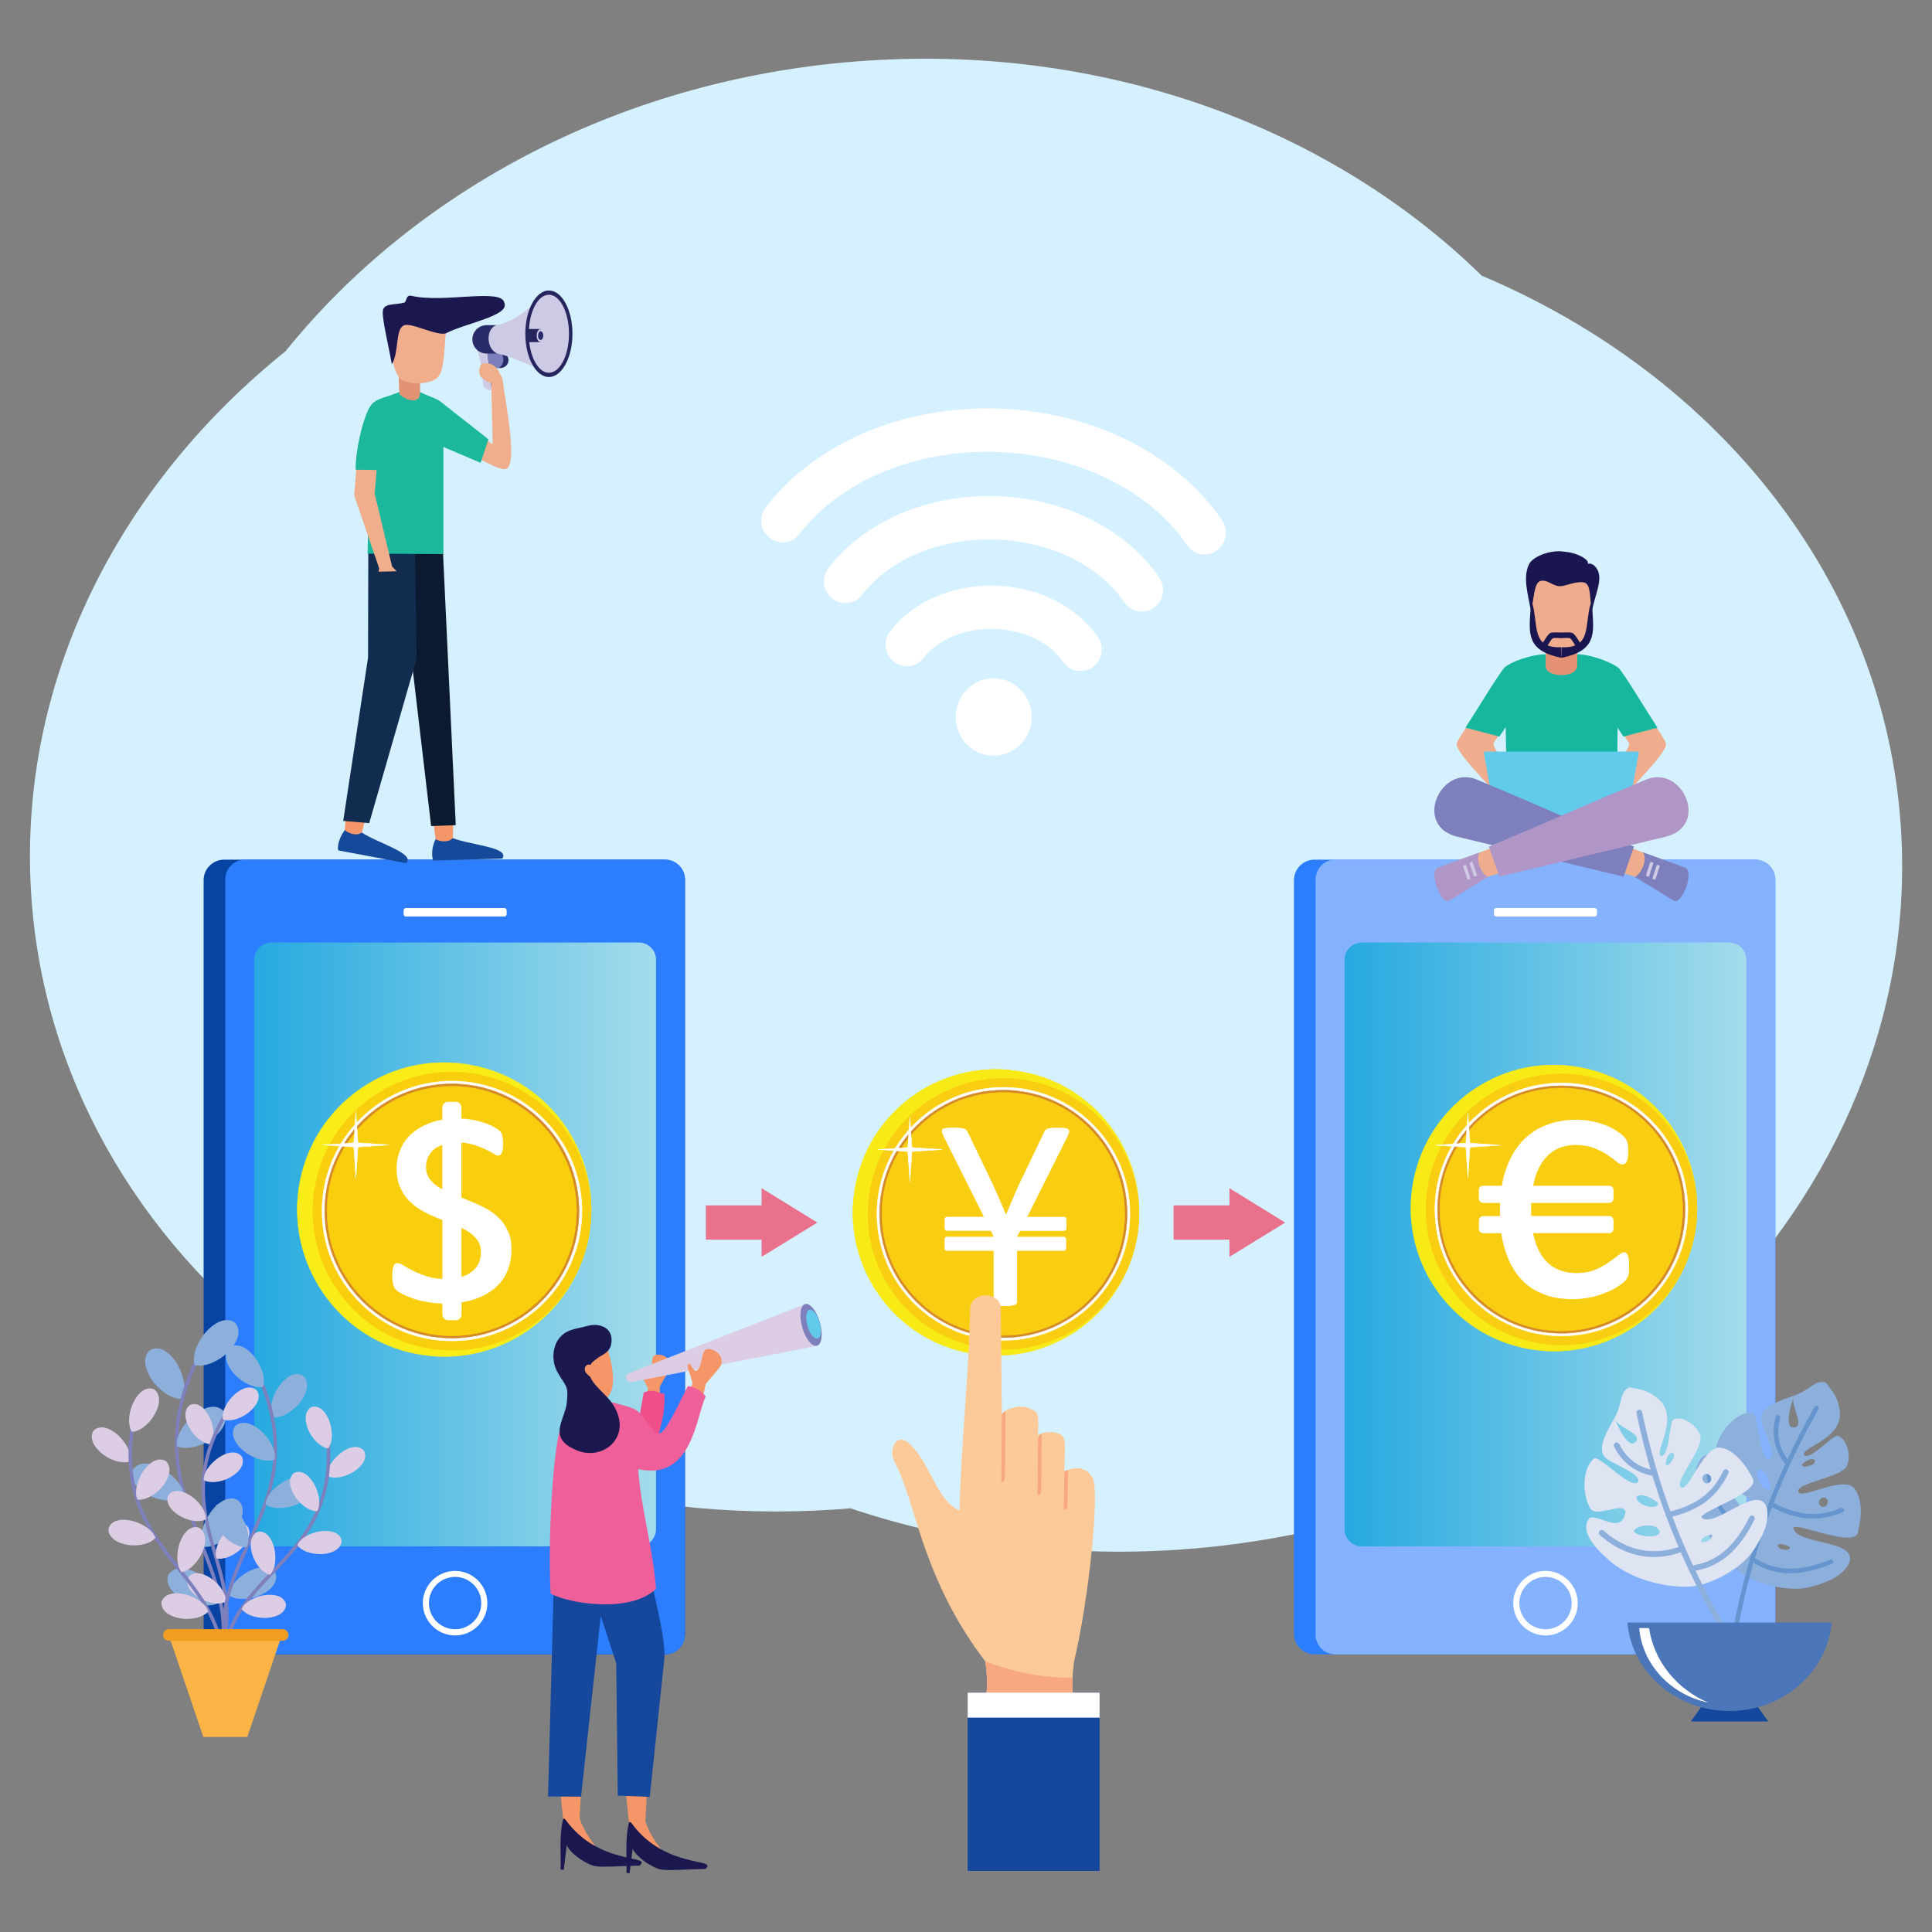 <svg xmlns="http://www.w3.org/2000/svg" viewBox="0 0 2000 2000" enable-background="new 0 0 2000 2000" id="currency-exchange-service">
    <rect x="0" y="0" width="2000" height="2000" fill="#808080" stroke="none"/>
    <path fill="#d5f0ff" d="M897.5 62.8c251.7-16.7 482.1 71.6 636.4 222.6 245 103.5 418.7 317.4 434.1 574.6 22.8 382.2-312.5 715.5-749 744.3-119.7 7.9-234.5-7.9-338.6-42.9-5.5.5-11.1.9-16.7 1.3C427.2 1591.5 55 1305.1 32.1 922.9c-13-218.3 90.8-420.6 263.5-559.3C431 195.5 647.6 79.3 897.5 62.8z"></path>
    <path fill="#0643a3" fill-rule="evenodd" d="M232.1 889.9h455.7c11.8 0 21.3 9.5 21.3 21.3v780.1c0 11.8-9.5 21.3-21.3 21.3H232.1c-11.7 0-21.3-9.5-21.3-21.3V911.2c-.1-11.7 9.5-21.3 21.3-21.3z" clip-rule="evenodd"></path>
    <path fill="#2c7efe" fill-rule="evenodd" d="M253.6 889.9h435.1c11.2 0 20.4 9.1 20.4 20.3v782.1c0 11.2-9.1 20.3-20.4 20.3H253.6c-11.2 0-20.4-9.1-20.4-20.3V910.2c0-11.2 9.2-20.3 20.4-20.3z" clip-rule="evenodd"></path>
    <linearGradient id="a" x1="263.18" x2="679.118" y1="1288.259" y2="1288.259" gradientUnits="userSpaceOnUse">
        <stop offset="0" stop-color="#26a9e0"></stop>
        <stop offset="1" stop-color="#a4dceb"></stop>
    </linearGradient>
    <path fill="url(#a)" fill-rule="evenodd" d="M281 975.7h380.3c9.8 0 17.8 8 17.8 17.8V1583c0 9.8-8 17.8-17.8 17.8H281c-9.8 0-17.8-8-17.8-17.8V993.5c0-9.8 8-17.8 17.8-17.8z" clip-rule="evenodd"></path>
    <path fill="#fff" fill-rule="evenodd" d="M420.2 940h101.9c1.3 0 2.4 1.1 2.4 2.4v4c0 1.3-1.1 2.4-2.4 2.4H420.2c-1.3 0-2.4-1.1-2.4-2.4v-4c0-1.4 1.1-2.4 2.4-2.4zM471.1 1693c18.4 0 33.4-15 33.4-33.4s-15-33.4-33.4-33.4-33.4 15-33.4 33.4 15 33.4 33.4 33.4z" clip-rule="evenodd"></path>
    <path fill="#2c7efe" fill-rule="evenodd" d="M471.1 1686.6c14.9 0 27.1-12.1 27.1-27.1 0-14.9-12.2-27.1-27.1-27.1-14.9 0-27.1 12.2-27.1 27.1.1 15 12.2 27.1 27.1 27.1zM1360.8 889.9h455.7c11.7 0 21.3 9.5 21.3 21.3v780.1c0 11.8-9.6 21.3-21.3 21.3h-455.7c-11.7 0-21.3-9.5-21.3-21.3V911.2c0-11.7 9.6-21.3 21.3-21.3z" clip-rule="evenodd"></path>
    <path fill="#84b2fe" fill-rule="evenodd" d="M1382.3 889.9h435.1c11.2 0 20.4 9.1 20.4 20.3v782.1c0 11.2-9.1 20.3-20.4 20.3h-435.1c-11.2 0-20.4-9.1-20.4-20.3V910.2c.1-11.2 9.2-20.3 20.4-20.3z" clip-rule="evenodd"></path>
    <linearGradient id="b" x1="1391.92" x2="1807.857" y1="1288.259" y2="1288.259" gradientUnits="userSpaceOnUse">
        <stop offset="0" stop-color="#26a9e0"></stop>
        <stop offset="1" stop-color="#a4dceb"></stop>
    </linearGradient>
    <path fill="url(#b)" fill-rule="evenodd" d="M1409.7 975.7H1790c9.8 0 17.8 8 17.8 17.8V1583c0 9.8-8 17.8-17.8 17.8h-380.3c-9.8 0-17.8-8-17.8-17.8V993.5c0-9.8 8-17.8 17.8-17.8z" clip-rule="evenodd"></path>
    <path fill="#fff" fill-rule="evenodd" d="M1548.9 940h101.9c1.3 0 2.4 1.1 2.4 2.4v4c0 1.3-1.1 2.4-2.4 2.4h-101.9c-1.4 0-2.4-1.1-2.4-2.4v-4c0-1.4 1.1-2.4 2.4-2.4zM1599.9 1693c18.4 0 33.4-15 33.4-33.4s-15-33.4-33.4-33.4-33.4 15-33.4 33.4 15 33.4 33.4 33.4z" clip-rule="evenodd"></path>
    <path fill="#84b2fe" fill-rule="evenodd" d="M1599.9 1686.6c14.9 0 27.1-12.1 27.1-27.1 0-14.9-12.2-27.1-27.1-27.1-14.9 0-27.1 12.2-27.1 27.1 0 15 12.2 27.1 27.1 27.1z" clip-rule="evenodd"></path>
    <path fill="#ea718b" d="M730.7 1283.3h57.7v17.8l57.7-35.5-57.7-35.6v17.8h-57.7v35.5zM1214.9 1283.3h57.8v17.8l57.7-35.5-57.7-35.6v17.8h-57.8v35.5zm0-17.7"></path>
    <path fill="#fff" d="M1247.1 574c-7 0-13.9-3.4-18.2-9.7-38.9-57.2-114.8-94.1-198.2-96.5-83.4-2.4-161.2 30.1-203.1 85-7.5 9.8-21.3 11.6-31 3.9-9.6-7.6-11.4-21.7-3.9-31.5 24.6-32.2 59.5-58.7 100.9-76.6 42.1-18.2 89.9-27.1 138.3-25.7 48.4 1.4 95.6 12.9 136.6 33.5 40.4 20.3 73.8 48.7 96.6 82.3 6.9 10.2 4.4 24.2-5.6 31.3-3.7 2.7-8.1 4-12.4 4z"></path>
    <path fill="#fff" d="M1182.1 633.1c-7 0-13.9-3.4-18.2-9.7-26.1-38.4-77.4-63.3-134-64.9-56.6-1.6-109.2 20.3-137.4 57.2-7.5 9.8-21.3 11.6-31 3.9-9.6-7.6-11.3-21.7-3.9-31.5 18-23.5 43.4-42.8 73.5-55.9 30.4-13.2 65-19.6 99.9-18.6 34.9 1 69 9.4 98.7 24.3 29.4 14.8 53.8 35.5 70.4 60 6.9 10.2 4.4 24.2-5.6 31.2-3.7 2.7-8 4-12.4 4z"></path>
    <path fill="#fff" fill-rule="evenodd" d="M1029.7 702.2c-21.7-.6-39.8 16.7-40.4 39-.6 22.1 16.4 40.5 38.3 41.1 21.7.6 39.8-16.9 40.4-39 .6-22.1-16.7-40.5-38.3-41.1z" clip-rule="evenodd"></path>
    <path fill="#fff" d="M1118.4 694.6c-7 0-13.9-3.4-18.1-9.6-13.7-20.1-41-33.1-71.1-33.9h-.1c-30.2-.9-58.1 10.6-72.8 29.9-7.5 9.8-21.3 11.6-31 4-9.6-7.6-11.4-21.7-3.9-31.5 11.5-15 27.6-27.3 46.7-35.6 19-8.2 40.5-12.2 62.2-11.6 21.8.6 43.1 5.8 61.6 15.1s34 22.5 44.6 38.1c7 10.2 4.5 24.2-5.5 31.3-3.8 2.5-8.2 3.8-12.6 3.8z"></path>
    <path fill="#8dafdc" fill-rule="evenodd" d="M1808.7 1632.5c-19.7-10.1-48.4-46.3-52.8-79.7-1.4-10.2-6.1-45.6 14.4-47.8 10.4 6.8 12.9 34.4 31.1 20.3 6.8-9.5-25-14.9-24.9-26.2 2.1-15.2 20.2-38.1 37.9-37 6.2 4.7 6.7 48.7 16.8 48.3 9.4-2.7-5.4-27.3-8.1-40.9-1.3-14 21-19.8 34.2-24.8-6.2 16.9-8 31.9-1.7 33 15.3.8-3.9-24.9 1.7-33 19.1-7.2 21.2-16.6 32.6-13.5 9 11.1 12.9 16.4 14.7 29.9 3.2 29.3-42.5 37.5-36.7 45.6 7.9 4.3 29.7-22.4 34.7-20.1 11 3 14.7 26.3 7.5 33.4-10.7 10.4-49.8 15.6-48.6 23.7 1.4 10.1 43.8-15.6 57.1-4 10.1 10.5 8.4 31.5 4.9 45.3-1 19.5-64-9.9-67-3.4 2.4 18.3 70.1 11.6 57.1 37.9-8.2 13.5-23.2 18.7-38.1 23-22.9 6.2-52.9-2.5-66.8-10zm81.3-81.7c-2.1-1.2-5-.3-6.3 2.1-1.4 2.3-.7 5.3 1.4 6.5 2.1 1.2 5 .3 6.3-2.1 1.4-2.4.7-5.3-1.4-6.5zm-57.2-12.4c1.6 7.3-8 2-9.6-1.8-3-4.2-6.2-10.9-2.9-15.6 6.4-.1 10.2 8.3 12.5 17.4zm-18.2 25.7c5.4-9.6-13.8-21.4-19.1-18.6-4 3.9 13.5 24.2 19.1 18.6zm37.2 36.8c3.6 1.9-2 4-4.2 3.4-2.8-.3-6.8-1.3-7.6-4.4 2.2-2.7 7.1-1.3 11.8 1zm26.1-90.2c-4.4-1.2-9.7 2.3-12.7 5.5.9 3.4 5.7 1.6 8.8.9 3.6-.8 6.6-4.5 3.9-6.4z" clip-rule="evenodd"></path>
    <path fill="#6495ce" d="M1793.4 1703.2c-1.1-.3-1.8-1.5-1.6-2.6 6.8-41.1 17-81.2 30-119.3 14.8-43 33.9-85.1 56.7-125 .6-1.1 2.1-1.5 3.2-.9s1.5 2.1.9 3.2c-43.4 75.7-71.6 155.1-86.2 242.8-.2 1.3-1.4 2.1-2.7 1.9-.1 0-.2 0-.3-.1z"></path>
    <path fill="#6495ce" d="M1850.1 1517.3c-.4-.1-.8-.4-1.1-.7-6.2-7.5-10.2-15.7-11.9-24.4-1.6-8.1-1.2-16.6 1.1-25.5.3-1.3 1.6-2 2.9-1.7 1.3.3 2 1.6 1.7 2.9-4.5 17-1.2 32.3 9.8 45.7.8 1 .7 2.5-.3 3.3-.6.5-1.5.6-2.2.4zM1819.8 1594.8h-.1c-30.4-11.5-48.8-35.5-53.2-69.4-.2-1.3.7-2.5 2-2.6 1.3-.2 2.5.7 2.6 2 4.2 32.1 21.5 54.8 50.2 65.6 1.2.5 1.8 1.8 1.4 3-.5 1.2-1.7 1.8-2.9 1.4zM1853.7 1568.4c-6.8-2.1-13.9-5.2-21.6-9.3-1.1-.6-1.6-2-1-3.2s2-1.6 3.2-1c27 14.3 47.7 16.1 71.6 6.1 1.2-.5 2.6.1 3.1 1.3s-.1 2.6-1.3 3.1c-13.5 5.7-26.3 7.7-39.1 6.2-4.9-.6-9.8-1.6-14.9-3.2zM1832.2 1625.5c-7.7-2.4-14.1-5.9-19.6-9.5-1.1-.7-1.4-2.2-.7-3.3s2.2-1.4 3.3-.7c15.3 10.1 38.2 19.4 79.3 2.6 1.2-.5 2.6.1 3.1 1.3s-.1 2.6-1.3 3.1c-28.7 11.7-49 11.3-64.1 6.5z"></path>
    <path fill="#dfe4f3" fill-rule="evenodd" d="M1759.2 1640.9c-21.4 5.6-66.9-2.6-92.3-24.7-7.9-6.7-34.9-30-20.9-45.3 12.3-1.8 32.4 17.2 36.8-5.5-1.2-11.6-28.6 5.5-36-3.1-8.5-12.9-10.2-41.9 3.8-52.8 7.8-.6 37.3 32 44.7 25 5.3-8.3-22.1-16.8-33.2-25.3-10.2-9.6 2.5-28.8 9.2-41.2 6.6 16.8 15.1 29.2 20.6 25.8 12-9.5-19.4-16-20.6-25.8 9.5-18.1 4.8-26.5 15.4-31.8 14.1 2.3 20.5 3.8 30.8 12.7 21.8 19.8-7 56.3 2.7 58.5 8.8-2 7.4-36.5 12.6-38 10.2-5.1 28.5 10 27.7 20-1.1 14.8-26.8 44.7-20.6 50 7.8 6.6 22.5-40.7 40.1-40.9 14.5 1.2 27.2 18 33.7 30.6 12.2 15.3-54.4 35.1-52.4 41.9 13.9 12.1 60.1-37.8 67.8-9.5 2.8 15.6-4.9 29.4-13.3 42.5-13 20-41.2 33.4-56.6 36.9zm6.6-115c-2.4.5-3.9 3.1-3.3 5.7.5 2.7 3 4.4 5.4 3.9 2.4-.5 3.9-3.1 3.4-5.7-.7-2.7-3.1-4.4-5.5-3.9zm-51 28.6c6 4.4-4.7 6.7-8.4 5-5-1.1-11.8-4.1-12.5-9.8 4.7-4.3 13.1-.5 20.9 4.8zm3.4 31.4c-2.3-10.7-24.5-6.9-26.7-1.3-.3 5.6 26.2 9.1 26.7 1.3zm52.3 2.9c4-1 1.1 4.4-.9 5.3-2.3 1.7-6 3.5-8.6 1.7-.1-3.5 4.5-5.7 9.5-7zm-40.3-85c-4.2 2-5.7 8.1-5.9 12.5 2.9 1.9 5.4-2.6 7.2-5.3 2.2-2.7 1.9-7.5-1.3-7.2z" clip-rule="evenodd"></path>
    <path fill="#8dafdc" d="M1792.8 1704.7c-.6-.2-1.2-.6-1.6-1.2-22.1-35.3-41.2-72-56.7-109.3-17.5-42-31.1-86.2-40.4-131.3-.3-1.6.7-3.1 2.3-3.5 1.6-.3 3.1.7 3.5 2.3 17.7 85.4 49.2 163.5 96.4 238.7.9 1.4.4 3.2-.9 4.1-1 .4-1.9.4-2.6.2z"></path>
    <path fill="#8dafdc" d="M1703.6 1526c-6.1-1.9-11.6-4.7-16.5-8.5-6.6-5.1-12.1-11.8-16.2-20-.7-1.5-.1-3.2 1.3-4 1.5-.7 3.2-.1 4 1.3 7.8 15.5 20.3 24.7 37.2 27.4 1.6.3 2.7 1.8 2.4 3.4-.3 1.6-1.8 2.7-3.4 2.4-3.1-.5-6-1.2-8.8-2zM1689.3 1608.3c-11.6-3.6-22.7-10-33.2-19.2-1.2-1.1-1.4-2.9-.3-4.2 1.1-1.2 2.9-1.4 4.2-.3 24.3 21.1 52.1 26.6 80.5 15.8 1.5-.6 3.2.2 3.8 1.7.6 1.5-.2 3.2-1.7 3.8-18.2 7-36.2 7.8-53.3 2.4zM1726.5 1571c-1-.3-1.7-1.1-2-2.1-.4-1.6.6-3.2 2.2-3.6 29.5-7.2 46.1-19.5 57.2-42.6.7-1.5 2.5-2.1 3.9-1.4 1.5.7 2.1 2.5 1.4 3.9-6.4 13.3-14.7 23.4-25.4 30.8-9.3 6.5-20.7 11.2-35.8 14.9-.4.3-1 .3-1.5.1zM1749.9 1626.5c-1-.3-1.9-1.2-2-2.4-.2-1.6.9-3.1 2.5-3.3 18-2.6 41.1-10.7 60.6-50.3.7-1.5 2.5-2.1 3.9-1.3 1.5.7 2.1 2.5 1.3 3.9-9.4 19.1-20.3 32.8-33.3 41.7-11.9 8.2-23.2 10.6-31.7 11.9-.5 0-.9-.1-1.3-.2z"></path>
    <path fill="#15489d" fill-rule="evenodd" d="m1790.4 1726.8 20.1 27.6 20 27.6h-80.2l20-27.6z" clip-rule="evenodd"></path>
    <path fill="#4b76ba" fill-rule="evenodd" d="M1896.1 1679.6c-4.4 51.3-50.1 91.6-105.7 91.6-55.7 0-101.3-40.3-105.7-91.6h211.4z" clip-rule="evenodd"></path>
    <path fill="#fff" fill-rule="evenodd" d="M1768.3 1762.5c-38.7-8.1-68.1-39.1-71.4-77.1h10.2c5.1 34.4 28.7 63.2 61.2 77.1z" clip-rule="evenodd"></path>
    <g>
        <path fill="#8dafdc" fill-rule="evenodd" d="M155.3 1397.6c12.5-6.6 24.6 7.1 29.9 17.6 5.2 10.6 8.1 23.6 3.5 32.9-10.3.6-21.6-7.4-28.8-16.1-7.3-8.8-15-25.2-4.6-34.4z" clip-rule="evenodd"></path>
        <path fill="#7d80bc" d="m223.6 1739.3-3.4-1.3c20.3-53.1 3.8-95.4-13.7-140.1-10.7-27.3-21.7-55.4-24.7-87.3-3.4-36 4.1-71.8 23.1-109.5l3.3 1.6c-41.7 82.7-19.6 139.2 1.7 193.8 17.7 45.5 34.5 88.4 13.7 142.8z"></path>
        <path fill="#8dafdc" fill-rule="evenodd" d="M231.8 1461.1c-9.4-10.5-25.6-1.8-34.1 6.4-8.5 8.1-15.7 19.3-14.6 29.6 9.5 4.1 22.8.5 32.6-5.2s22.6-18.6 16.1-30.8zM137.4 1521.7c7.8-11.8 25-5.5 34.7 1.2 9.7 6.8 18.4 16.8 18.8 27.2-8.8 5.5-22.4 3.8-33-.4-10.6-4.2-25.2-15-20.5-28zM247.1 1553.5c-11.9-7.6-25.1 5.1-31.2 15.2-6.1 10.1-10 22.9-6.2 32.5 10.3 1.4 22.1-5.6 30.1-13.7 8-8.2 16.9-24 7.3-34zM174.3 1630.1c7.8-11.8 25-5.5 34.7 1.3 9.7 6.7 18.4 16.8 18.8 27.1-8.8 5.5-22.4 3.9-33-.4-10.6-4.1-25.2-14.9-20.5-28zM243.8 1369.7c-11-8.8-25.5 2.3-32.7 11.7-7.1 9.3-12.4 21.6-9.6 31.6 10.1 2.6 22.6-3.2 31.4-10.4s19.3-21.9 10.9-32.9z" clip-rule="evenodd"></path>
        <g>
            <path fill="#dccde4" fill-rule="evenodd" d="M196.7 1454.4c10-4.2 18.3 7.2 21.5 15.6 3.2 8.4 4.5 18.5.4 25.2-7.9-.3-15.9-7.1-20.8-14.3-5-7.1-9.7-20.2-1.1-26.5z" clip-rule="evenodd"></path>
            <path fill="#7d80bc" d="m225.3 1719.6-3.3-1.6c19.1-38.9 9.5-72.1-.7-107.4-6.2-21.5-12.7-43.8-12.8-68.3-.1-27.8 8.2-54.6 25.3-82l3.1 1.9c-37.4 59.9-24.6 104.4-12.1 147.4 10.4 35.9 20.2 69.9.5 110z"></path>
            <path fill="#dccde4" fill-rule="evenodd" d="M250.5 1508.1c-6.5-8.7-19.4-3.1-26.4 2.5-7.1 5.6-13.4 13.6-13.2 21.6 7 3.8 17.3 1.9 25.2-1.7 7.9-3.7 18.6-12.6 14.4-22.4zM174.4 1547.6c6.7-8.4 19.4-2.5 26.3 3.3 6.9 5.8 12.8 14.1 12.4 22-7.1 3.5-17.4 1.4-25.1-2.6-7.8-3.8-18.1-13.1-13.6-22.7zM255.7 1579.5c-8.5-6.6-19.5 2.1-24.8 9.4-5.3 7.3-9.2 16.7-6.9 24.3 7.7 1.8 17.2-2.7 23.9-8.4 6.6-5.6 14.5-17 7.8-25.3zM195 1632.8c6.7-8.5 19.5-2.5 26.4 3.3 6.8 5.8 12.8 14.1 12.4 22-7 3.6-17.4 1.4-25.1-2.6-7.8-3.8-18.2-13.1-13.7-22.7zM266 1439.4c-7.7-7.5-19.6 0-25.7 6.6-6.1 6.6-11 15.6-9.5 23.4 7.5 2.7 17.4-.8 24.6-5.7 7.2-4.9 16.3-15.4 10.6-24.3z" clip-rule="evenodd"></path>
        </g>
        <g>
            <path fill="#8dafdc" fill-rule="evenodd" d="M285.3 1629c-6.3-10.8-21.8-6.2-30.7-.7-8.9 5.5-17.2 13.9-18 23.1 7.5 5.3 19.7 4.5 29.2 1.4 9.5-3.2 23-12 19.5-23.8zM314 1424.3c-10.7-6.5-22.1 5-27.3 14.1-5.2 9.1-8.4 20.4-4.8 28.9 9.1 1 19.5-5.4 26.4-12.8 6.8-7.4 14.4-21.5 5.7-30.2z" clip-rule="evenodd"></path>
            <path fill="#7d80bc" d="M236 1723.1c-15.7-49.3 1.4-86.4 19.4-125.7 21.7-47.2 44-96 11.4-171.1l3.3-1.5c14.9 34.3 19.8 66.4 14.9 98.1-4.3 28-15.5 52.4-26.3 76-17.7 38.7-34.5 75.2-19.3 123.1l-3.4 1.1z"></path>
            <path fill="#8dafdc" fill-rule="evenodd" d="M243.1 1476.6c8.9-8.8 22.7-.3 29.9 7.4 7.2 7.6 12.9 17.9 11.4 26.9-8.6 3.2-20.2-.7-28.6-6.3-8.4-5.5-19.2-17.5-12.7-28zM323.5 1535c-6.3-10.9-21.8-6.2-30.7-.7-8.9 5.5-17.1 13.9-18 23 7.5 5.3 19.7 4.5 29.2 1.4 9.5-3.2 23-12 19.5-23.7zM224.8 1557.5c10.9-6.1 21.9 5.8 26.8 15 4.9 9.2 7.7 20.7 3.8 29-9.2.8-19.3-6.1-25.9-13.7-6.6-7.5-13.7-21.9-4.7-30.3zM237.1 1395.2c10.2-7.3 22.4 3.3 28.2 12 5.8 8.7 9.9 19.7 6.9 28.5-9 1.7-19.8-4-27.2-10.8-7.3-6.9-16-20.4-7.9-29.7z" clip-rule="evenodd"></path>
        </g>
        <g>
            <path fill="#dccde4" fill-rule="evenodd" d="M376.9 1501.9c-6.9-8.3-19.5-2.1-26.2 3.9-6.8 6-12.6 14.4-12 22.2 7.2 3.4 17.4 1 25.1-3.1 7.6-4 17.8-13.5 13.1-23z" clip-rule="evenodd"></path>
            <path fill="#7d80bc" d="m232.9 1724.2-3.6-.1c1-44.7 25.4-70.3 51.2-97.4 30.9-32.4 62.8-65.9 57.2-136.4l3.6-.3c2.6 32.3-2.5 59.9-15.3 84.5-11.4 21.7-27.4 38.5-42.8 54.7-25.5 26.6-49.3 51.7-50.3 95z"></path>
            <path fill="#dccde4" fill-rule="evenodd" d="M304.4 1524.8c9.7-4.7 18.6 6.2 22.3 14.4 3.7 8.2 5.5 18.2 1.7 25.2-7.9.2-16.3-6.3-21.6-13.2-5.2-6.9-10.6-19.7-2.4-26.4zM353.7 1594.9c-2.1-10.6-16.1-11.2-24.9-9.2-8.8 2-17.9 6.6-21.1 13.8 4.6 6.4 14.8 9.2 23.5 9.3 8.6.2 22.1-3.3 22.5-13.9zM266.8 1585.7c10.6-1.9 16.3 10.9 17.7 19.8 1.4 8.9.5 19.1-5.1 24.7-7.7-1.9-14-10.3-17.3-18.4-3.2-8-5-21.8 4.7-26.1zM296.1 1661c-2.1-10.6-16.1-11.2-24.9-9.2-8.8 2-17.9 6.6-21.1 13.8 4.6 6.4 14.8 9.2 23.5 9.3 8.7.2 22.1-3.3 22.5-13.9zM322.3 1456.6c10.3-3.1 17.4 9 19.7 17.7 2.3 8.7 2.5 18.9-2.3 25.1-7.8-1.1-15.1-8.8-19.2-16.4-4.1-7.6-7.3-21.1 1.8-26.4z" clip-rule="evenodd"></path>
        </g>
        <g>
            <path fill="#dccde4" fill-rule="evenodd" d="M96.8 1481.1c8.2-8.2 21-.3 27.6 6.7 6.6 7 12 16.5 10.6 24.9-8 2.9-18.7-.6-26.4-5.7-7.8-5.2-17.8-16.3-11.8-25.9z" clip-rule="evenodd"></path>
            <path fill="#7d80bc" d="m232 1732.4-3.6-.3c3.2-46.3-19.8-75.4-44.1-106.2-14.9-18.8-30.2-38.3-40.2-62.5-11.3-27.4-13.9-57.3-8-91.4l3.6.6c-13 74.5 17.8 113.4 47.5 151.1 24.8 31.4 48.2 61 44.8 108.7z"></path>
            <path fill="#dccde4" fill-rule="evenodd" d="M171.8 1512.6c-9.9-6-20.5 4.7-25.2 13.1-4.8 8.4-7.7 18.9-4.3 26.7 8.4 1 18-5 24.3-11.9 6.2-6.8 13.3-19.9 5.2-27.9zM112.3 1582.5c3.3-11.1 18.3-10.3 27.4-7.3 9.2 3 18.4 8.8 21.2 16.8-5.6 6.4-16.7 8.4-25.9 7.6-9.2-.8-23.3-5.8-22.7-17.1zM205.8 1581.3c-11.1-3.1-18.5 10-20.8 19.3-2.3 9.3-2.3 20.3 2.9 26.9 8.4-1.4 16-9.7 20.3-18 4.3-8.2 7.6-22.7-2.4-28.2zM167.1 1658.6c3.3-11.1 18.3-10.3 27.4-7.3 9.2 3 18.4 8.8 21.2 16.8-5.6 6.4-16.7 8.4-25.9 7.6-9.3-.8-23.3-5.7-22.7-17.1zM159.4 1438.2c-10.7-4.3-19.4 7.9-22.8 17-3.4 9-4.6 19.9 0 27 8.5-.4 16.9-7.8 22-15.6 5.3-7.8 10.1-21.8.8-28.4z" clip-rule="evenodd"></path>
        </g>
        <path fill="#fbb445" fill-rule="evenodd" d="m256 1798.1 6.6-19.4 29.3-86.4H174.6l29.3 86.4 6.6 19.4h26.3z" clip-rule="evenodd"></path>
        <path fill="#f39d20" fill-rule="evenodd" d="M174.7 1686.5h118.1c3.2 0 5.8 2.6 5.8 5.8v.4c0 3.2-2.6 5.8-5.8 5.8H174.7c-3.2 0-5.8-2.6-5.8-5.8v-.4c0-3.2 2.6-5.8 5.8-5.8z" clip-rule="evenodd"></path>
    </g>
    <g>
        <path fill="#a4c839" fill-rule="evenodd" d="M1561.3 1144.4c-4.4 10.4-22.8 19-25.6 35.5-2.9 16.7 2.2 32.5 12.2 42.2 12.6-5.7 22.8-19 25.7-35.6 2.8-16.7-2.4-32.5-12.3-42.1z" clip-rule="evenodd"></path>
        <path fill="#a4c839" d="m1547.8 1222.4-.1-.1c-10.4-10-15.1-26.3-12.3-42.4 1.7-10 9.1-17.1 15.6-23.4 4.3-4.1 8.3-8 10.1-12.1l.1-.3.2.2c10.3 10 15.1 26.2 12.4 42.3-2.8 16.1-12.7 29.8-25.8 35.8h-.2zm13.5-77.6c-1.9 4.1-5.8 7.9-10 12-6.5 6.2-13.8 13.3-15.5 23.2-2.8 15.9 1.8 32 12 41.9 12.9-5.9 22.7-19.5 25.5-35.4 2.7-15.9-1.9-31.8-12-41.7z"></path>
        <path fill="#a4c839" fill-rule="evenodd" d="M1467.8 1224c11.1-2.7 22.5-19.5 39.3-19.6 16.9-.2 31.8 7.4 39.6 18.9-7.7 11.6-22.4 19.5-39.3 19.6-16.9.1-31.6-7.5-39.6-18.9z" clip-rule="evenodd"></path>
        <path fill="#a4c839" d="M1506.9 1243.1c-16.1 0-31.1-7.2-39.3-19l-.2-.3.3-.1c4.4-1.1 8.9-4.4 13.7-8 7.3-5.4 15.5-11.5 25.6-11.6h.5c16.2 0 31.2 7.2 39.3 19l.1.1-.1.1c-8 12-23.1 19.6-39.5 19.7 0 .1-.2.1-.4.1zm-38.7-19c8.2 11.6 23.2 18.7 39.3 18.5 16.2-.1 31.1-7.5 39-19.3-8.1-11.7-23.2-18.8-39.4-18.7-10 .1-18.2 6.1-25.4 11.5-4.7 3.5-9.1 6.8-13.5 8z"></path>
        <path fill="#f8ea14" fill-rule="evenodd" d="M1463.1 1222.7c15.5-80.4 93-133 173.4-117.6 80.4 15.4 133 93 117.6 173.4-15.5 80.3-93 133-173.4 117.5-80.3-15.4-133-93-117.6-173.3z" clip-rule="evenodd"></path>
        <path fill="#f8ea14" d="M1609 1398.9c-9.4 0-18.9-.9-28.3-2.7-38.9-7.4-72.6-29.6-94.8-62.4-22.2-32.8-30.4-72.3-22.9-111.1 7.5-38.9 29.7-72.6 62.4-94.8 32.8-22.2 72.3-30.4 111.2-22.9 38.9 7.4 72.6 29.6 94.8 62.4 22.2 32.8 30.4 72.3 22.9 111.2-7.5 38.9-29.7 72.6-62.4 94.8-24.9 16.8-53.5 25.5-82.9 25.5zm-145.7-176.1c-7.4 38.8.7 78.1 22.9 110.8s55.8 54.8 94.6 62.2c9.4 1.8 18.7 2.7 28 2.7 69.4 0 131.6-49.3 145.2-120 7.4-38.8-.7-78.2-22.9-110.9s-55.8-54.8-94.6-62.2c-80.1-15.4-157.8 37.3-173.2 117.4z"></path>
        <path fill="#f8cd12" fill-rule="evenodd" d="M1478.7 1225.6c14.6-76 88.1-125.8 164.2-111.3 76 14.6 125.8 88.1 111.3 164.2-14.6 76-88.1 125.9-164.2 111.3-76.1-14.6-125.9-88.1-111.3-164.2z" clip-rule="evenodd"></path>
        <path fill="#f8cd12" d="M1616.7 1392.5c-8.9 0-17.8-.8-26.8-2.6-36.8-7.1-68.7-28.1-89.7-59.1s-28.8-68.4-21.7-105.3c7.1-36.8 28.1-68.7 59.1-89.7s68.4-28.8 105.3-21.7c36.8 7.1 68.7 28.1 89.7 59.1s28.8 68.4 21.7 105.3c-7.1 36.8-28.1 68.7-59.1 89.8-23.5 16-50.7 24.2-78.5 24.2zm-137.8-166.8c-14.5 75.8 35.4 149.4 111.1 163.9 8.9 1.7 17.7 2.5 26.4 2.5 65.8 0 124.6-46.7 137.5-113.6 14.5-75.8-35.4-149.3-111.1-163.9-75.8-14.5-149.4 35.3-163.9 111.1z"></path>
        <path fill="#fff" fill-rule="evenodd" d="M1616.3 1383c72.2 0 131-58.8 131-130.9 0-72.2-58.8-131-131-131-72.1 0-130.9 58.8-130.9 131 0 72.1 58.9 130.9 130.9 130.9z" clip-rule="evenodd"></path>
        <path fill="#fff" d="M1616.3 1383.2c-34.9 0-67.8-13.7-92.6-38.5-24.8-24.8-38.5-57.7-38.5-92.7 0-72.4 58.8-131.2 131.1-131.2 72.4 0 131.2 58.9 131.2 131.2.1 72.4-58.8 131.2-131.2 131.2zm0-261.9c-72.1 0-130.7 58.7-130.7 130.8 0 72.1 58.6 130.7 130.7 130.7s130.8-58.6 130.8-130.7-58.6-130.8-130.8-130.8z"></path>
        <g>
            <path fill="#d48929" fill-rule="evenodd" d="M1616.3 1380.2c70.6 0 128.1-57.6 128.1-128.1 0-70.6-57.5-128.1-128.1-128.1-70.5 0-128.1 57.5-128.1 128.1 0 70.5 57.6 128.1 128.1 128.1z" clip-rule="evenodd"></path>
            <path fill="#d48929" d="M1616.3 1380.4c-70.8 0-128.3-57.6-128.3-128.3 0-70.8 57.6-128.3 128.3-128.3s128.3 57.6 128.3 128.3c.1 70.8-57.5 128.3-128.3 128.3zm0-256.2c-70.5 0-127.9 57.4-127.9 127.9s57.4 127.9 127.9 127.9 127.9-57.4 127.9-127.9-57.3-127.9-127.9-127.9z"></path>
        </g>
        <g>
            <path fill="#f8cd12" fill-rule="evenodd" d="M1616.3 1377.8c69.3 0 125.7-56.5 125.7-125.7 0-69.3-56.5-125.7-125.7-125.7s-125.7 56.5-125.7 125.7 56.6 125.7 125.7 125.7z" clip-rule="evenodd"></path>
            <path fill="#f8cd12" d="M1616.3 1378c-33.5 0-65.1-13.1-89-37-23.8-23.8-37-55.4-37-89 0-69.4 56.5-125.9 125.9-125.9s125.9 56.5 125.9 125.9-56.3 126-125.8 126zm0-251.4c-69.2 0-125.5 56.3-125.5 125.5s56.3 125.5 125.5 125.5 125.5-56.3 125.5-125.5-56.3-125.5-125.5-125.5z"></path>
        </g>
        <g>
            <path fill="#fff" fill-rule="evenodd" d="m1519.6 1151.9 2.1 31.4 31.4 2.2-31.4 2.1-2.1 31.4-2.2-31.4-31.3-2.1 31.3-2.2z" clip-rule="evenodd"></path>
            <path fill="#fff" d="m1519.4 1219-2.1-31.2-31.2-2.1v-.4l31.2-2.1 2.1-31.2h.4l2.1 31.2 31.2 2.1v.4l-31.2 2.1-2.1 31.2h-.4zm-30.1-33.5 28.4 1.9 1.9 28.4 1.9-28.4 28.4-1.9-28.4-1.9-1.9-28.4-1.9 28.4-28.4 1.9z"></path>
        </g>
        <path fill="#fff" fill-rule="evenodd" d="M1686.4 1310.7c0 2.1-.1 4-.1 5.6-.1 1.6-.4 2.9-.6 3.9-.4 1.1-.7 2-1.2 2.9-.4.8-1.4 2-3 3.6-1.5 1.6-4.2 3.5-8 5.9-3.8 2.4-8 4.4-12.8 6.2-4.7 1.9-9.8 3.4-15.3 4.4-5.5 1.1-11.3 1.7-17.1 1.7-12.3 0-23.1-1.9-32.5-6-9.4-3.9-17.3-9.8-23.6-17.6-6.3-7.7-11.2-17.2-14.5-28.4-1.6-5.1-2.7-10.5-3.5-16.3h-18.8c-2.4 0-4.4-2-4.4-4.4v-8.9c0-2.4 2-4.4 4.4-4.4h17.4c-.1-1.6-.1-3.2-.1-4.8 0-3 .1-6 .2-8.9h-17.6c-2.4 0-4.4-2-4.4-4.4v-8.9c0-2.4 2-4.4 4.4-4.4h19.4c.9-5.9 2.3-11.3 4-16.3 4.1-12 9.7-21.8 16.8-29.5 7.2-7.7 15.5-13.3 25.1-17 9.6-3.7 20.1-5.6 31.2-5.6 5.4 0 10.6.6 15.7 1.6 5.1.9 9.7 2.3 14 3.9 4.2 1.6 8.1 3.5 11.4 5.7 3.3 2.1 5.8 4 7.2 5.5 1.6 1.5 2.6 2.7 3.2 3.6.5.9 1 1.9 1.4 3.2.3 1.1.6 2.5.7 4 .1 1.5.1 3.4.1 5.7 0 4.9-.6 8.3-1.6 10.3-1.1 1.9-2.5 2.9-4.2 2.9-1.9 0-4.1-1-6.5-3.2-2.4-2-5.5-4.4-9.3-6.9-3.8-2.5-8.3-4.8-13.7-6.9-5.3-2.1-11.6-3.2-18.9-3.2-15 0-26.4 5.7-34.4 17.3-4.6 6.6-7.9 14.8-9.8 24.9h78.8c2.4 0 4.4 2 4.4 4.4v8.9c0 2.4-1.9 4.4-4.4 4.4h-80.8c-.1 2.3-.1 4.7-.1 7.2 0 2.2 0 4.4.1 6.4h80.8c2.4 0 4.4 2 4.4 4.4v8.9c0 2.4-1.9 4.4-4.4 4.4H1587c.3 1.5.6 3 1 4.4 2.1 8.2 5.2 15 9.2 20.6 4 5.4 9 9.6 14.8 12.3 5.9 2.7 12.5 4.1 20.1 4.1 7.2 0 13.5-1.1 18.9-3.4 5.4-2.2 10-4.7 14-7.5 3.9-2.7 7.3-5.2 10-7.3 2.7-2.2 4.8-3.4 6.3-3.4.9 0 1.6.3 2.3.8.6.5 1.1 1.4 1.6 2.5.4 1.2.8 2.7 1 4.6.1 1.9.2 4 .2 6.5z" clip-rule="evenodd"></path>
    </g>
    <g>
        <path fill="#a5ca39" fill-rule="evenodd" d="M411.3 1143.1c-4.6 10.7-23.4 19.5-26.3 36.5-3 17.1 2.3 33.4 12.5 43.3 13-5.9 23.4-19.5 26.4-36.6 2.9-17.1-2.4-33.3-12.6-43.2z" clip-rule="evenodd"></path>
        <path fill="#a5ca39" d="m397.4 1223.1-.1-.1c-10.7-10.3-15.5-27-12.6-43.5 1.8-10.3 9.3-17.6 16-24.1 4.4-4.2 8.5-8.2 10.3-12.5l.1-.3.2.2c10.6 10.3 15.5 26.9 12.7 43.4-2.9 16.6-13.1 30.6-26.5 36.7l-.1.2zm13.9-79.7c-1.9 4.2-6 8.2-10.3 12.3-6.6 6.4-14.1 13.7-15.9 23.8-2.9 16.4 1.9 32.8 12.4 43 13.3-6.1 23.3-20 26.1-36.3 2.8-16.2-1.9-32.6-12.3-42.8z"></path>
        <path fill="#a5ca39" fill-rule="evenodd" d="M315.3 1224.8c11.4-2.8 23.1-20 40.3-20.1 17.4-.2 32.6 7.6 40.7 19.4-7.9 11.9-23 20-40.3 20.1-17.4.2-32.5-7.6-40.7-19.4z" clip-rule="evenodd"></path>
        <path fill="#a5ca39" d="M355.4 1244.4c-16.5 0-32-7.4-40.3-19.5l-.2-.3.3-.1c4.5-1.1 9.2-4.6 14.1-8.2 7.4-5.5 15.9-11.8 26.3-11.9h.6c16.6 0 32 7.4 40.3 19.5l.1.1-.1.1c-8.2 12.4-23.7 20.1-40.5 20.2-.2.1-.4.1-.6.1zm-39.7-19.5c8.4 11.9 23.8 19.2 40.3 19 16.6-.1 32-7.7 40.1-19.9-8.3-12-23.8-19.4-40.4-19.2-10.3.1-18.7 6.3-26.1 11.8-4.9 3.7-9.4 7.1-13.9 8.3z"></path>
        <path fill="#faec16" fill-rule="evenodd" d="M310.5 1223.5c15.9-82.5 95.5-136.6 178-120.8 82.5 15.8 136.6 95.5 120.8 178-15.9 82.4-95.5 136.6-178 120.7-82.6-15.7-136.6-95.5-120.8-177.9z" clip-rule="evenodd"></path>
        <path fill="#faec16" d="M460.3 1404.5c-9.7 0-19.4-.9-29.1-2.8-40-7.6-74.6-30.4-97.4-64.1-22.8-33.7-31.2-74.2-23.6-114.1 7.7-40 30.5-74.6 64.1-97.4 33.7-22.8 74.2-31.2 114.2-23.6 40 7.6 74.6 30.4 97.4 64.1 22.8 33.7 31.2 74.2 23.6 114.2-7.7 40-30.5 74.5-64.1 97.4-25.5 17.3-55 26.3-85.1 26.3zm-149.6-181c-7.6 39.8.7 80.2 23.5 113.8 22.8 33.6 57.3 56.3 97.1 63.9 9.6 1.9 19.2 2.7 28.7 2.7 71.3 0 135.1-50.6 149.1-123.3 7.6-39.9-.7-80.3-23.5-113.9-22.8-33.6-57.3-56.3-97.1-63.9-82.2-15.6-162 38.5-177.8 120.7z"></path>
        <path fill="#f9ce0d" fill-rule="evenodd" d="M326.4 1226.5c15-78.1 90.4-129.2 168.6-114.3 78.1 15 129.2 90.4 114.3 168.6-15 78.1-90.4 129.3-168.6 114.3-78-15.1-129.2-90.5-114.3-168.6z" clip-rule="evenodd"></path>
        <path fill="#f9ce0d" d="M468.2 1397.9c-9.1 0-18.3-.9-27.5-2.6-37.8-7.3-70.5-28.8-92.1-60.7-21.6-31.9-29.5-70.3-22.3-108.1 7.3-37.8 28.8-70.5 60.7-92.1 31.9-21.6 70.3-29.5 108.1-22.3 37.8 7.3 70.5 28.8 92.1 60.7 21.6 31.9 29.5 70.3 22.3 108.1-7.3 37.8-28.8 70.6-60.7 92.2-24.2 16.3-52.1 24.8-80.6 24.8zm-141.5-171.4c-14.9 77.9 36.3 153.4 114.1 168.3 9.1 1.7 18.2 2.6 27.1 2.6 67.6 0 128-47.9 141.2-116.7 14.9-77.9-36.3-153.4-114.1-168.3-77.9-14.9-153.4 36.3-168.3 114.1z"></path>
        <path fill="#fff" fill-rule="evenodd" d="M467.8 1388.1c74.1 0 134.5-60.4 134.5-134.5s-60.4-134.5-134.5-134.5c-74 0-134.5 60.4-134.5 134.5.1 74.1 60.5 134.5 134.5 134.5z" clip-rule="evenodd"></path>
        <path fill="#fff" d="M467.8 1388.3c-35.9 0-69.7-14-95.1-39.5-25.5-25.5-39.5-59.3-39.5-95.1 0-74.3 60.4-134.8 134.7-134.8 74.3 0 134.8 60.5 134.8 134.8-.1 74.2-60.6 134.6-134.9 134.6zm0-269c-74 0-134.2 60.3-134.2 134.3 0 74 60.2 134.2 134.2 134.2 74.1 0 134.3-60.2 134.3-134.2 0-74-60.2-134.3-134.3-134.3z"></path>
        <g>
            <path fill="#d58a28" fill-rule="evenodd" d="M467.8 1385.2c72.5 0 131.6-59.1 131.6-131.6s-59-131.6-131.6-131.6c-72.4 0-131.6 59-131.6 131.6.1 72.5 59.2 131.6 131.6 131.6z" clip-rule="evenodd"></path>
            <path fill="#d58a28" d="M467.8 1385.4c-72.7 0-131.8-59.1-131.8-131.8 0-72.7 59.1-131.8 131.8-131.8s131.8 59.1 131.8 131.8c0 72.7-59.1 131.8-131.8 131.8zm0-263.1c-72.4 0-131.3 58.9-131.3 131.3s58.9 131.3 131.3 131.3 131.3-58.9 131.3-131.3c.1-72.4-58.9-131.3-131.3-131.3z"></path>
        </g>
        <g>
            <path fill="#f9ce0d" fill-rule="evenodd" d="M467.8 1382.8c71.1 0 129.1-58.1 129.1-129.1 0-71.1-58-129.1-129.1-129.1-71 0-129.1 58-129.1 129.1 0 71 58.1 129.1 129.1 129.1z" clip-rule="evenodd"></path>
            <path fill="#f9ce0d" d="M467.8 1383c-34.4 0-66.9-13.5-91.4-38s-38-56.9-38-91.4c0-71.3 58-129.3 129.3-129.3 71.3 0 129.3 58 129.3 129.3.2 71.4-57.9 129.4-129.2 129.4zm0-258.2c-71.1 0-128.9 57.8-128.9 128.9 0 71.1 57.8 128.9 128.9 128.9s128.9-57.8 128.9-128.9c0-71.1-57.8-128.9-128.9-128.9z"></path>
        </g>
        <g>
            <path fill="#fff" fill-rule="evenodd" d="M529.5 1293.4c0 8.9-1.7 16.8-4.9 23.9-3.3 6.9-8 12.8-14 17.5-6.1 4.7-13.2 8.4-21.7 10.9-3.6 1-7.3 1.8-11.1 2.5v12.5c0 3.3-2.6 6-5.9 6h-8c-3.2 0-5.9-2.6-5.9-6v-11.3c-5.1-.1-9.9-.6-14.5-1.4-5.6-.9-10.7-2.1-15.2-3.6-4.4-1.5-8.2-3-11.3-4.6-3.1-1.6-5.4-3.1-6.7-4.3-1.5-1.3-2.5-3.2-3.2-5.4-.6-2.3-1-5.4-1-9.5 0-2.5.1-4.6.4-6.1.3-1.8.6-3.1 1-4.1.4-1.1 1-1.8 1.7-2.3.7-.4 1.5-.6 2.5-.6 1.3 0 3.5.9 6.2 2.6 2.8 1.8 6.2 3.6 10.3 5.7 4 2 8.9 3.9 14.4 5.6 4.6 1.5 9.7 2.4 15.4 2.6v-61l-3.8-1.5c-5.4-2.2-10.7-4.6-16-7.5-5.2-2.7-9.8-6.1-14-10.2-4-4-7.4-8.8-9.8-14.3-2.5-5.5-3.8-12.2-3.8-20 0-6.8 1.3-13.3 3.9-19.6 2.6-6.3 6.6-11.8 11.8-16.5 5.4-4.6 12-8.5 19.9-11.3 3.6-1.3 7.5-2.3 11.7-3v-12.5c0-3.3 2.6-6 5.9-6h8c3.2 0 5.9 2.6 5.9 6v11.3c3.4.2 6.8.5 10.3 1.1 4.6.8 8.8 1.8 12.5 3.1 3.8 1.1 6.9 2.5 9.6 3.9 2.6 1.5 4.7 2.6 6.1 3.8 1.3 1.1 2.2 2 2.6 2.7.5.8.9 1.7 1.1 2.6.2 1 .4 2.1.6 3.5.2 1.5.3 3.2.3 5.2 0 2.2-.1 4.1-.3 5.7-.3 1.6-.5 2.9-1.1 3.9-.4 1.1-1 1.8-1.7 2.2-.6.4-1.3.7-2.1.7-1.1 0-2.8-.8-5.1-2.2-2.1-1.4-5-2.9-8.5-4.6-3.5-1.7-7.5-3.2-12.3-4.6-3.6-1.1-7.6-1.8-12.1-2v56.8l7.5 3c5.5 2.2 10.9 4.6 16.2 7.4 5.4 2.7 10.2 6.1 14.2 9.8 4.2 3.9 7.5 8.6 10 13.9 2.8 5.6 4 12.1 4 19.6zm-51.8 28.4c3.9-1.1 7.1-2.7 10-4.8 3.2-2.2 5.7-5.1 7.5-8.6 1.8-3.5 2.6-7.7 2.6-12.5 0-4.9-1.3-9.1-3.8-12.4-2.5-3.4-5.9-6.4-9.9-8.9-2-1.2-4.1-2.5-6.4-3.5v50.7zM458 1185.2c-3.6 1.1-6.5 2.7-8.9 4.7-2.6 2.3-4.6 4.9-6 8-1.4 3.1-2.1 6.4-2.1 10 0 5 1.4 9.2 3.9 12.6 2.5 3.5 5.9 6.4 10 9 1 .5 1.9 1.1 3 1.7v-46z" clip-rule="evenodd"></path>
        </g>
        <g>
            <path fill="#fff" fill-rule="evenodd" d="m368.4 1150.8 2.2 32.3 32.3 2.1-32.3 2.2-2.2 32.2-2.1-32.2-32.2-2.2 32.2-2.1z" clip-rule="evenodd"></path>
            <path fill="#fff" d="m368.2 1219.6-2.2-32-32-2.2v-.4l32-2.2 2.2-32.1h.4l2.2 32.1 32.1 2.2v.4l-32.1 2.2-2.2 32h-.4zm-30.9-34.4 29.1 2 2 29.1 2-29.1 29.2-2-29.2-2-2-29.2-2 29.2-29.1 2z"></path>
        </g>
    </g>
    <g>
        <path fill="#a4c839" fill-rule="evenodd" d="M983.6 1148.9c-4.4 10.4-22.8 19-25.6 35.5-2.9 16.7 2.2 32.5 12.2 42.2 12.6-5.7 22.8-19 25.7-35.6 2.9-16.6-2.3-32.4-12.3-42.1z" clip-rule="evenodd"></path>
        <path fill="#a4c839" d="m970.2 1226.9-.1-.1c-10.4-10-15.1-26.3-12.3-42.4 1.7-10 9.1-17.1 15.6-23.4 4.3-4.1 8.3-8 10.1-12.1l.1-.3.2.2c10.3 10 15.1 26.2 12.4 42.3-2.8 16.1-12.7 29.8-25.8 35.8h-.2zm13.5-77.6c-1.9 4.1-5.8 7.9-10 12-6.5 6.2-13.8 13.3-15.5 23.2-2.8 15.9 1.8 32 12 41.9 12.9-5.9 22.7-19.5 25.5-35.4 2.7-15.9-1.9-31.8-12-41.7z"></path>
    </g>
    <g>
        <path fill="#a4c839" fill-rule="evenodd" d="M890.2 1228.5c11.1-2.7 22.5-19.5 39.3-19.6 16.9-.2 31.8 7.4 39.6 18.9-7.7 11.6-22.4 19.5-39.3 19.6-16.9.2-31.7-7.4-39.6-18.9z" clip-rule="evenodd"></path>
        <path fill="#a4c839" d="M929.3 1247.6c-16.1 0-31.1-7.2-39.3-19l-.2-.3.3-.1c4.4-1.1 8.9-4.4 13.7-8 7.3-5.4 15.5-11.5 25.6-11.6h.5c16.2 0 31.2 7.2 39.3 19l.1.1-.1.1c-8 12-23.1 19.6-39.5 19.7 0 .1-.2.1-.4.1zm-38.7-18.9c8.2 11.6 23.2 18.7 39.3 18.5 16.2-.1 31.1-7.5 39-19.3-8.1-11.7-23.2-18.8-39.4-18.7-10 .1-18.2 6.1-25.4 11.5-4.7 3.5-9.2 6.8-13.5 8z"></path>
    </g>
    <g>
        <path fill="#f8ea14" fill-rule="evenodd" d="M885.5 1227.2c15.5-80.4 93-133 173.4-117.6 80.4 15.4 133 93 117.6 173.4-15.5 80.3-93 133-173.4 117.5-80.4-15.3-133-93-117.6-173.3z" clip-rule="evenodd"></path>
        <path fill="#f8ea14" d="M1031.4 1403.5c-9.4 0-18.9-.9-28.3-2.7-38.9-7.4-72.6-29.6-94.8-62.4-22.2-32.8-30.4-72.3-22.9-111.1 7.5-38.9 29.7-72.6 62.4-94.8 32.8-22.2 72.3-30.4 111.2-22.9 38.9 7.4 72.6 29.6 94.8 62.4 22.2 32.8 30.4 72.3 22.9 111.2-7.5 38.9-29.7 72.6-62.4 94.8-24.9 16.7-53.6 25.5-82.9 25.5zm-145.7-176.2c-7.4 38.8.7 78.1 22.9 110.8s55.8 54.8 94.6 62.2c9.4 1.8 18.7 2.7 28 2.7 69.4 0 131.6-49.3 145.2-120 7.4-38.8-.7-78.2-22.9-110.9s-55.8-54.8-94.6-62.2c-80.1-15.4-157.8 37.3-173.2 117.4z"></path>
    </g>
    <g>
        <path fill="#f8cd12" fill-rule="evenodd" d="M901.1 1230.1c14.6-76 88.1-125.8 164.2-111.3 76 14.6 125.8 88.1 111.3 164.2-14.6 76-88.1 125.9-164.2 111.3-76.1-14.6-125.9-88.1-111.3-164.2z" clip-rule="evenodd"></path>
        <path fill="#f8cd12" d="M1039.1 1397.1c-8.9 0-17.8-.8-26.8-2.6-36.8-7.1-68.7-28.1-89.7-59.1s-28.8-68.4-21.7-105.3c7.1-36.8 28.1-68.7 59.1-89.7s68.4-28.8 105.3-21.7c36.8 7.1 68.7 28.1 89.7 59.1s28.8 68.4 21.7 105.3c-7.1 36.8-28.1 68.7-59.1 89.8-23.5 15.9-50.7 24.2-78.5 24.2zm-137.8-166.9c-14.5 75.8 35.4 149.4 111.1 163.9 8.9 1.7 17.7 2.5 26.4 2.5 65.8 0 124.6-46.7 137.5-113.6 14.5-75.8-35.4-149.3-111.1-163.9-75.9-14.5-149.4 35.3-163.9 111.1z"></path>
    </g>
    <g>
        <path fill="#fff" fill-rule="evenodd" d="M1038.7 1387.5c72.2 0 131-58.8 131-130.9 0-72.2-58.8-131-131-131-72.1 0-130.9 58.8-130.9 131 0 72.1 58.8 130.9 130.9 130.9z" clip-rule="evenodd"></path>
        <path fill="#fff" d="M1038.7 1387.8c-34.9 0-67.8-13.7-92.6-38.5-24.8-24.8-38.5-57.7-38.5-92.7 0-72.4 58.8-131.2 131.1-131.2 72.4 0 131.2 58.9 131.2 131.2.1 72.3-58.8 131.2-131.2 131.2zm0-262c-72.1 0-130.7 58.7-130.7 130.8 0 72.1 58.6 130.7 130.7 130.7s130.8-58.6 130.8-130.7-58.6-130.8-130.8-130.8z"></path>
    </g>
    <g>
        <path fill="#d48929" fill-rule="evenodd" d="M1038.7 1384.7c70.6 0 128.1-57.6 128.1-128.1 0-70.6-57.5-128.1-128.1-128.1-70.5 0-128.1 57.5-128.1 128.1s57.6 128.1 128.1 128.1z" clip-rule="evenodd"></path>
        <path fill="#d48929" d="M1038.7 1384.9c-70.8 0-128.3-57.6-128.3-128.3 0-70.8 57.6-128.3 128.3-128.3s128.3 57.6 128.3 128.3c.1 70.8-57.5 128.3-128.3 128.3zm0-256.2c-70.5 0-127.9 57.4-127.9 127.9s57.4 127.9 127.9 127.9 127.9-57.4 127.9-127.9-57.3-127.9-127.9-127.9z"></path>
    </g>
    <g>
        <path fill="#f8cd12" fill-rule="evenodd" d="M1038.7 1382.3c69.3 0 125.7-56.5 125.7-125.7 0-69.3-56.5-125.7-125.7-125.7S913 1187.4 913 1256.6s56.5 125.7 125.7 125.7z" clip-rule="evenodd"></path>
        <path fill="#f8cd12" d="M1038.7 1382.6c-33.5 0-65.1-13.1-89-37-23.8-23.8-37-55.4-37-89 0-69.4 56.5-125.9 125.9-125.9s125.9 56.5 125.9 125.9c.2 69.5-56.3 126-125.8 126zm0-251.5c-69.2 0-125.5 56.3-125.5 125.5s56.3 125.5 125.5 125.5 125.5-56.3 125.5-125.5-56.3-125.5-125.5-125.5z"></path>
    </g>
    <g>
        <path fill="#fff" fill-rule="evenodd" d="m942 1156.4 2.1 31.5 31.4 2.1-31.4 2.1-2.1 31.4-2.2-31.4-31.3-2.1 31.3-2.1z" clip-rule="evenodd"></path>
        <path fill="#fff" d="m941.7 1223.5-2.1-31.2-31.2-2.1v-.4l31.2-2.1 2.1-31.2h.4l2.1 31.2 31.2 2.1v.4l-31.2 2.1-2.1 31.2h-.4zm-30-33.5 28.4 1.9 1.9 28.4 1.9-28.4 28.4-1.9-28.4-1.9-1.9-28.4-1.9 28.4-28.4 1.9z"></path>
    </g>
    <path fill="#fff" fill-rule="evenodd" d="M1052.9 1280v.3h48.4c1.3 0 2.4 1 2.4 2.4v9.7c0 1.3-1 2.4-2.4 2.4h-48.4v52.7c0 .8-.2 1.4-.6 2-.3.6-1 1-1.9 1.4-1 .3-2.2.6-3.8.9-1.6.2-3.5.3-5.7.3-2.4 0-4.3-.1-5.9-.3-1.5-.2-2.8-.6-3.8-.9-1-.3-1.7-.8-2-1.4-.4-.6-.6-1.2-.6-2v-52.7h-48.4c-1.3 0-2.4-1-2.4-2.4v-9.7c0-1.3 1.1-2.4 2.4-2.4h48.4v-.3l-2.9-5.9h-45.4c-1.3 0-2.4-1.1-2.4-2.4v-9.7c0-1.3 1.1-2.4 2.4-2.4h38.2l-41.5-82.9c-1.1-2.2-1.7-3.9-1.9-5.1-.2-1.2 0-2.2.7-2.8.7-.6 2-1 3.8-1.2 1.8-.2 4.3-.3 7.4-.3 2.8 0 5.1.1 6.8.3 1.7.2 3.2.4 4.2.8 1.1.3 1.8.8 2.4 1.4.5.6 1 1.4 1.5 2.4l25.3 52.6c2.3 5 4.7 10.2 7 15.7s4.7 11 7.1 16.6h.3c2.2-5.4 4.4-10.7 6.7-16 2.3-5.4 4.6-10.6 7-15.8l25.4-52.9c.3-1 .7-1.8 1.2-2.4.6-.7 1.3-1.1 2.2-1.5.9-.3 2.2-.6 3.7-.8 1.6-.2 3.6-.3 6.1-.3 3.4 0 6 .1 8 .3 1.9.2 3.3.7 4.1 1.4.7.7 1 1.6.8 2.8-.2 1.2-.9 2.8-1.9 4.9l-41.5 82.9h38.2c1.3 0 2.4 1.1 2.4 2.4v9.7c0 1.3-1 2.4-2.4 2.4h-45.4l-3.3 5.8z" clip-rule="evenodd"></path>
    <g>
        <path fill="#15489d" fill-rule="evenodd" d="M1001.7 1752.2h136.6v184.6h-136.6z" clip-rule="evenodd"></path>
        <path fill="#fcca99" fill-rule="evenodd" d="M1111.8 1759.9c-2.8-12-1.8-24-.1-39.3 15.2-62.7 27.5-179.1 19-191.3-7-12.6-20.5-10-28.8-6.3-.4-11.7 2.1-28.8-1.2-35.2-6.3-8.9-26.3-4.9-26-1-.6-8.2 1.5-19.6-1.7-24.5-12.5-11.3-31.7-4.4-35.9 1.2L1036 1353c-1.5-15.3-29.9-17.2-31.7 1.4-.9 64.3-9.9 145.1-10.9 209.3-24.1-10.6-28.4-45.3-50.6-68-15-15.3-24 5.8-16.3 18.7 21.9 40.4 27 118.3 93.5 205.5 1.8 13.6 2.9 28.9 0 38.4l91.8 1.6z" clip-rule="evenodd"></path>
        <path fill="#f8a881" fill-rule="evenodd" d="M1111.8 1759.9c-1.7-7.5-2-14.9-1.6-23.2-31.4.4-61.2-5.8-90.3-17l.1.1c1.8 13.6 2.9 28.9 0 38.4l91.8 1.7zM1101.9 1523.2l-.7 39.4c4.3.4 3.7-2.5 3.9-4.7l.5-36.1c-1.3.4-2.6.8-3.7 1.4zM1074.6 1486.4l-.6 61.3c3.7.7 3.7-4 3.9-7.6l.5-56.1c-2.2 1.2-3.7 2.9-3.6 4.5-.2-.7-.2-1.4-.2-2.1zM1037.1 1464.7l-.6 69.5c4 .8 3.7-4.9 3.9-9.2l.4-64.4c-1.7 1.3-3 2.7-3.7 4.1z" clip-rule="evenodd"></path>
        <path fill="#fff" fill-rule="evenodd" d="M1001.7 1752.2h136.6v25.9h-136.6z" clip-rule="evenodd"></path>
    </g>
    <g>
        <path fill="#f69668" fill-rule="evenodd" d="m682.7 1457-13.9-5.3 2.3-18.1 12 1.3z" clip-rule="evenodd"></path>
        <path fill="#f69668" fill-rule="evenodd" d="m672.7 1440.7-3.2-6.1c-2-5-8.6-12.6-5.9-14.8 1.9-1.3 4.4 5.1 7.8 5.3 6.2-2.5 1.1-20.5 6.3-22.2 7.6-2.5 16.6 3.1 16.3 10.8 0 4.2-7.4 14.3-12.3 24.5l-9 2.5z" clip-rule="evenodd"></path>
        <path fill="#ee4f88" fill-rule="evenodd" d="m631.4 1532.3-22.2-23.4 49.4-23.4c2.5-14.7 5.2-29.3 7.8-44 10.9-4.4 14.2.8 21.3 1.2 1.3 23.4-5.3 37.2-8.6 52.4-7.7 18.1-28.2 26.5-47.7 37.2z" clip-rule="evenodd"></path>
        <path fill="#dccde4" fill-rule="evenodd" d="m833.5 1350-181.4 71.1c-7.3 2.6-5 11.1 3.8 9.2l188.6-36.8-11-43.5z" clip-rule="evenodd"></path>
        <path fill="#7d80bc" fill-rule="evenodd" d="M833.5 1350c-5.1 1.4-6.4 12.2-3 24.2 3.3 11.8 10.2 20.3 15.2 18.9 5.1-1.3 6.4-12.1 3.1-24-3.4-12.1-10.2-20.5-15.3-19.1z" clip-rule="evenodd"></path>
        <path fill="#62caeb" fill-rule="evenodd" d="M838 1355.9c-3.5 1-4.4 8.5-2.1 16.7 2.3 8.2 7 14 10.5 13 3.4-.9 4.4-8.4 2.1-16.5-2.3-8.3-7.1-14.1-10.5-13.2z" clip-rule="evenodd"></path>
        <path fill="#f69668" fill-rule="evenodd" d="m725.7 1455.9-13.9-8.7 6.3-18.9 12.5 4z" clip-rule="evenodd"></path>
        <path fill="#f69668" fill-rule="evenodd" d="M718.3 1436.2l-2.2-7.3c-1-5.6-6.5-15.2-3.2-17 2.3-1 3.8 6.3 7.3 7.3 7.1-1.4 5.4-21.8 11.4-22.5 8.8-1.2 17.2 6.8 15.2 15-.8 4.5-11 13.8-18.4 23.7l-10.1.8zM585.2 1870.9l14.6 10.7c5.2 16.5 15.3 26.9 23.7 40l-41-17.8 2.7-32.9z" clip-rule="evenodd"></path>
        <path fill="#f69668" fill-rule="evenodd" d="m601.9 1847.2-22.8-1.3 3.8 36.4c1.6 4.1 16.8 6.5 17.1-.7l1.9-34.4z" clip-rule="evenodd"></path>
        <path fill="#1b174f" fill-rule="evenodd" d="M662 1931.3c14.2-11.7-41.2.6-76.1-46.9-1.4-2.4-3.1-2.1-3.2-.1-4.1 17.6-1.7 34-2.4 51l3.3.4c1-8.5 2.1-16.9 3.1-25.4 4.3 9.6 23 21.3 30.8 21.7 6.9 1.1 27-.4 44.5-.7z" clip-rule="evenodd"></path>
        <path fill="#f69668" fill-rule="evenodd" d="m653.4 1874.5 14.6 10.7c5.2 16.5 15.3 26.9 23.6 39.9l-41-17.6 2.8-33z" clip-rule="evenodd"></path>
        <path fill="#f69668" fill-rule="evenodd" d="m669.9 1850.7-22.7-1.3 3.8 36.3c1.6 4.2 16.7 6.6 17.1-.6l1.8-34.4z" clip-rule="evenodd"></path>
        <path fill="#1b174f" fill-rule="evenodd" d="M730.1 1934.7c14.3-11.6-41.1.6-76-46.9-1.4-2.3-3.1-2.1-3.2-.1-4.1 17.8-1.7 34.1-2.4 51.1l3.2.4c1.1-8.5 2.1-17 3.2-25.4 4.3 9.6 23 21.3 30.8 21.7 6.8 1.1 27-.5 44.4-.8z" clip-rule="evenodd"></path>
        <path fill="#15489d" fill-rule="evenodd" d="m603.6 1564.6 68.7 63.9c7.4 33.6 16.5 67.3 15.5 88.3l-15.2 143.3c-11.1-.4-22-.9-33.1-1.3l-1.6-136.9-16-49.1-20.4 187.1-34.2-.2 6.1-224.3 30.2-70.8z" clip-rule="evenodd"></path>
        <path fill="#ef609a" fill-rule="evenodd" d="M581.6 1473.3c13.7-8.3 27.6-16.5 41.3-24.8 13 4.6 33.8 7.5 38.8 13.8 22.7 24.3 16.1 42.1 50.3-27.4 8.2 1.1 12.3 3.8 18.6 10.6-10.4 21.3-13.7 87.8-70 75.3 3.4 44.3 15.1 79.4 18.5 123.8-25.9 25.9-90.5 15.4-109.1 5.1-3.3-59.9 3.1-156.7 11.6-176.4z" clip-rule="evenodd"></path>
        <path fill="#f69668" fill-rule="evenodd" d="m579.3 1403.4 46.1-17.4c10 27.9 15.8 58.3-3.3 64.2-21.1 6.6-35.5-21.6-42.8-46.8z" clip-rule="evenodd"></path>
        <path fill="#1b174f" fill-rule="evenodd" d="M620.3 1404.7c8-4.4 11.9-7.3 12.7-15.4 1.6-15.7-13.5-20.3-26.1-16.4-3.9 1.2-9.4 1.8-16.2 4.1-18.7 6.4-21.6 29.2-13.7 43.3 8.5 15.2 11.7 13.1 9.8 31.5-1.9 18.3-21.4 37.1 11.1 49.9 27.8 11 59.1-16.4 35-50.1-8.5-11.9-31.7-26.1-20.4-40.7.9-1.3 7.6-6.1 7.8-6.2z" clip-rule="evenodd"></path>
        <path fill="#f69668" fill-rule="evenodd" d="m614.3 1427.2.2-10.5c-1.6-3.3-5.5-6.3-8.6-1.9-2.9 5.8 5.6 11 8.4 12.4z" clip-rule="evenodd"></path>
    </g>
    <g>
        <path fill="#efad8d" fill-rule="evenodd" d="M1676.6 754.6l36.2-4.7c3.8 6.3 11.1 16.5 11.4 19 4.9 6.9-33.4 43.8-49.3 62.7l-13.8-24.2c8-12.9 25.3-29.5 25.5-38.1l-10-14.7zM1555.9 754.6l-36.1-4.7c-3.8 6.3-11.2 16.5-11.4 19-4.9 6.9 33.4 43.8 49.3 62.7l13.9-24.2c-8.1-12.9-25.3-29.5-25.6-38.1l9.9-14.7z" clip-rule="evenodd"></path>
        <path fill="#16b79e" fill-rule="evenodd" d="m1616.5 860.5-.1-.1-.2.1v-.1l-55.6-6.5-3.1-162.9c8.1-6.9 28.4-13.5 42.3-13.7l16.5 7.1 16.5-7.1c13.9.2 33.2 7.4 42.3 13.7l-1.5 162.7-57.1 6.8z" clip-rule="evenodd"></path>
        <path fill="#e49273" fill-rule="evenodd" d="m1632.9 656.6-32.7 3c-.1 9.9-.2 19.7-.2 29.6-.5 12.6 32.4 13.2 32.7.2l.2-32.8z" clip-rule="evenodd"></path>
        <path fill="#efad8d" fill-rule="evenodd" d="m1623.6 592-7.2 1.3-7.2-1.3.1 2.7-25.6 4.8c1.7 22.1-.2 57.5 5.2 66.5 5.2 7.9 18.1 10.9 27.5 10.7 9.4.2 22.3-2.9 27.4-10.7 5.4-9 3.5-44.3 5.2-66.5l-25.5-4.8V592z" clip-rule="evenodd"></path>
        <path fill="#1a164f" fill-rule="evenodd" d="M1593.8 601.8c-6.1 2.9-6 20.6-9 30.9-3-17.8-8.6-34.6-2-48.5 3.7-7.9 21.6-15.2 35.7-13.2 7.2.6 13.4 2.2 19.8 5.7 5.1 3.5 5.1 3.8 5.7 7 2.7-1.1 6.7 1.1 9.1 5.1 7 11-2.7 28.3-5.1 44.1-2.6-9.9-.4-28.2-7.9-29.8-6.9-2-19.4 3.3-23.3 3.6-8.9 1.5-15.1-8.2-23-4.9z" clip-rule="evenodd"></path>
        <path fill="#1a164f" fill-rule="evenodd" d="M1584.5 630.2l1.8-5.5c6.4 22.6-1.3 46.6 29.9 45.3l.1 11c-36.1-7.4-33.7-24.8-31.8-50.8zM1648.3 630.2l-1.7-5.5c-6.5 22.6 1.2 46.6-30 45.3l-.1 11c36.1-7.4 33.6-24.8 31.8-50.8z" clip-rule="evenodd"></path>
        <path fill="#1a164f" fill-rule="evenodd" d="M1600.1 671.3c2.6-3.5 5.1-9.2 7.5-10.6 1.7-.4 4.3-.3 6.9-.2v.1c.6.1 1.2 0 1.9 0 .6 0 1.2.1 1.8 0v-.1c2.6-.1 5.1-.2 6.9.2 2.5 1.4 5.1 7.1 7.5 10.6l4.2-3.7c-2-3.9-6.6-11.4-9.2-12.5-2.6-.7-7.2-.4-11.2-.3-4-.1-8.7-.4-11.2.3-2.6 1.1-7.2 8.6-9.2 12.5l4.1 3.7z" clip-rule="evenodd"></path>
        <path fill="#62caeb" fill-rule="evenodd" d="M1536.9 778h158.9c.5 0 .9.5.7 1.2-3.6 20-6.9 38.2-9.9 55-2.7 15.5-5.4 29.7-7.7 43-.1.4-.5.7-.9.7h-123.8c-.4 0-.8-.3-.9-.7-2.3-13.3-4.9-27.6-7.5-43-3-16.8-6.2-35-9.7-55-.1-.7.2-1.2.8-1.2z" clip-rule="evenodd"></path>
        <path fill="#7d80bc" fill-rule="evenodd" d="m1700.9 882.3-8.2 25.6c13.2 8.2 26.4 16 39.5 24.3 9.2 5.7 22.9-32.1 11.3-34.4l-42.6-15.5z" clip-rule="evenodd"></path>
        <path fill="#d0cae4" fill-rule="evenodd" d="M1703.9 906.1l4.4-13.5c.1-.3.4-.4.7-.4l2.1.7c.3.1.5.4.4.7l-4.4 13.5c-.1.2-.4.4-.7.3l-2.1-.7c-.3 0-.5-.3-.4-.6zM1710.6 909.2l4.4-13.5c.1-.3.4-.4.7-.4l2.1.7c.2.1.4.4.3.7l-4.4 13.5c-.1.3-.4.5-.7.4l-2.1-.7c-.2-.1-.3-.4-.3-.7z" clip-rule="evenodd"></path>
        <path fill="#efad8d" fill-rule="evenodd" d="m1687.7 877.5-9 25.9c4.7 1.4 9.4 2.9 14.1 4.3 7.3-4.5 12.6-18.5 8.1-25.3l-13.2-4.9z" clip-rule="evenodd"></path>
        <path fill="#7d80bc" fill-rule="evenodd" d="M1528.8 807c-37.5-15.7-66.2 47.6-20.5 59.1l172.4 41.4 10.8-31.1c-53.8-22.4-109-47-162.7-69.4z" clip-rule="evenodd"></path>
        <path fill="#af96c6" fill-rule="evenodd" d="m1531.9 882.3 8.2 25.6c-13.1 8.2-26.4 16-39.5 24.3-9.2 5.7-22.9-32.1-11.2-34.4l42.5-15.5z" clip-rule="evenodd"></path>
        <path fill="#d0cae4" fill-rule="evenodd" d="M1528.9 906.1l-4.4-13.5c-.1-.3-.4-.4-.7-.4l-2.1.7c-.3.1-.4.4-.4.7l4.4 13.5c.1.2.4.4.7.3l2.1-.7c.3 0 .5-.3.4-.6zM1522.1 909.2l-4.4-13.5c-.1-.3-.4-.4-.7-.4l-2.1.7c-.2.1-.4.4-.3.7l4.4 13.5c.1.3.4.5.7.4l2.1-.7c.3-.1.4-.4.3-.7z" clip-rule="evenodd"></path>
        <path fill="#efad8d" fill-rule="evenodd" d="m1545 877.5 9 25.9c-4.7 1.4-9.4 2.9-14.1 4.3-7.3-4.5-12.6-18.5-8.1-25.3l13.2-4.9z" clip-rule="evenodd"></path>
        <path fill="#af96c6" fill-rule="evenodd" d="M1704 807c37.5-15.7 66.2 47.6 20.5 59.1l-172.4 41.4-10.8-31.1c53.7-22.4 109-47 162.7-69.4z" clip-rule="evenodd"></path>
        <path fill="#16b79e" fill-rule="evenodd" d="M1579.9 721.2c-7.4-10.2-14.7-20.3-22.1-30.4-6.1 6.2-27.2 41.7-40.8 62.5l35.2 9.2 27.7-41.3zM1652.9 721.2c7.4-10.1 14.8-20.3 22.1-30.4 6.2 6.2 27.2 41.7 40.8 62.5l-35.2 9.2-27.7-41.3z" clip-rule="evenodd"></path>
    </g>
    <g>
        <path fill="#154a9a" fill-rule="evenodd" d="m458.8 854.5 10 13.1c17.1 7.1 59.7 9.4 51.2 21.2-23.8.7-47.7 1.3-71.5 2-2.1-5.2-1.4-14.7 2.4-22l7.9-14.3z" clip-rule="evenodd"></path>
        <path fill="#f69769" fill-rule="evenodd" d="m469.9 831.3-24-.7 5 38.1c3.4 2.1 12.5 4.3 17.9-1.1l1.1-36.3z" clip-rule="evenodd"></path>
        <path fill="#154a9a" fill-rule="evenodd" d="m367.7 847 7 14.9c15.2 10.5 56.3 21.8 45.6 31.6-23.4-4.4-46.9-8.8-70.3-13.2-.9-5.5 1.8-14.6 7-21l10.7-12.3z" clip-rule="evenodd"></path>
        <path fill="#f69769" fill-rule="evenodd" d="m383.4 826.7-23.3-5.8-3.2 38.3c2.9 2.8 11.3 6.9 17.7 2.7l8.8-35.2z" clip-rule="evenodd"></path>
        <path fill="#292a68" fill-rule="evenodd" d="m504.6 365.2 13.6-.6c4.5-.2 8.2 3.7 8.2 8.2 0 4.5-3.7 8.1-8.2 8.2l-11.7.1-1.9-15.9z" clip-rule="evenodd"></path>
        <path fill="#cdcae5" fill-rule="evenodd" d="m512.8 359.5-19.4 1.5c4.9 12.8 6.7 29.1 6.6 37.6 2.3 5.1 8.2 6.2 12.7 5.6v-44.7z" clip-rule="evenodd"></path>
        <path fill="#292a68" fill-rule="evenodd" d="m509.2 404.3-5.2-44 8.8-.8v44.8c-1.1.1-2.4.2-3.6 0z" clip-rule="evenodd"></path>
        <path fill="#7d7fbc" fill-rule="evenodd" d="M517.8 364.6c2 1.9 3.3 4.7 3.3 7.7 0 3.6-1.9 6.8-4.7 8.6l-10 .1-1.9-15.8 13.3-.6z" clip-rule="evenodd"></path>
        <path fill="#292a68" fill-rule="evenodd" d="M519.8 336.6h-16.1c-8.1 0-14.7 6.6-14.7 14.7s6.6 14.7 14.7 14.7h16.1c8.1 0 14.7-6.6 14.7-14.7 0-8-6.6-14.7-14.7-14.7z" clip-rule="evenodd"></path>
        <path fill="#cdcae5" fill-rule="evenodd" d="M564.1 303.1c-11.8 13.3-31 29.6-49.1 33.3-11.9 1.8-12.7 24.7 0 29.7 46 9.4 65.3 50.5 49.1-63z" clip-rule="evenodd"></path>
        <path fill="#26255d" fill-rule="evenodd" d="M568.2 390.3c13.4 0 24.4-20.1 24.4-44.8 0-24.7-10.9-44.8-24.4-44.8-13.4 0-24.4 20.1-24.4 44.8 0 24.7 11 44.8 24.4 44.8z" clip-rule="evenodd"></path>
        <path fill="#cdcae5" fill-rule="evenodd" d="M568.2 385.9c11.5 0 20.8-18.1 20.8-40.4s-9.4-40.4-20.8-40.4c-11.5 0-20.8 18.1-20.8 40.4s9.3 40.4 20.8 40.4z" clip-rule="evenodd"></path>
        <path fill="#26255d" fill-rule="evenodd" d="M546.7 340.6H560v13.6h-13.3c-.2-2.2-.2-4.5-.2-6.8s.1-4.6.2-6.8z" clip-rule="evenodd"></path>
        <path fill="#cdcae5" fill-rule="evenodd" d="M559.7 354.2c2.3 0 4.1-3.1 4.1-6.8 0-3.8-1.8-6.8-4.1-6.8s-4.1 3.1-4.1 6.8c-.1 3.8 1.8 6.8 4.1 6.8z" clip-rule="evenodd"></path>
        <path fill="#292a68" fill-rule="evenodd" d="M559.7 351.9c1.5 0 2.7-2 2.7-4.5s-1.2-4.5-2.7-4.5c-1.5 0-2.7 2-2.7 4.5-.1 2.5 1.2 4.5 2.7 4.5z" clip-rule="evenodd"></path>
        <path fill="#f0ae8d" fill-rule="evenodd" d="m475.9 465.1 18.7-15.8 15.4 10.5-1.4-63.1 12.5 1.6c1 11.9 14.9 79.3 3.7 86.9-6.2 3.8-32.7-13.4-48.9-20.1z" clip-rule="evenodd"></path>
        <path fill="#0c1a31" fill-rule="evenodd" d="m442.9 504.9 14.6 43.7 14.3 305.6-25.5 1-36.1-307z" clip-rule="evenodd"></path>
        <path fill="#122c4f" fill-rule="evenodd" d="m413.7 521.1 15.5 28.2 2.2 132.1-49.2 170.7-26.9-2.3L381 680.7l.3-131.9z" clip-rule="evenodd"></path>
        <path fill="#1bb89e" fill-rule="evenodd" d="M434.3 405.6h-20.5c-9.8 4.5-25.5 7-29.4 13.6l-3.9 153.9 78.5.5V419.2c-2.4-5.9-16.5-9.1-24.7-13.6z" clip-rule="evenodd"></path>
        <path fill="#e29374" fill-rule="evenodd" d="m412.1 374.8 22.9 11.5c-.1 7.2-.2 14.3-.2 21.4-1.1 11.2-15.9 6.5-21.4 0l-1.3-32.9z" clip-rule="evenodd"></path>
        <path fill="#f0ae8d" fill-rule="evenodd" d="m402.3 330.7 60.4 6.1c-3.6 18.4-1 47.3-10.8 55.1-12.4 8.2-34.1 4.2-37.4.6-11.8-13.6-8.9-41.4-12.2-61.8z" clip-rule="evenodd"></path>
        <path fill="#1b174f" fill-rule="evenodd" d="M417.9 337c5.9-4.3 35.6 11.7 44 7.9 20.1-10.4 65.9-18 60.2-31.3-2.1-15.7-62.2.4-95.8-7.3-6.2-1.4-5 4.6-7.5 6.9-9.4 2.7-22.2.2-22.5 9.1-.8 8.5 6.2 36.5 9.3 54.8 7.6-12.1 3.5-36.4 12.3-40.1z" clip-rule="evenodd"></path>
        <path fill="#1bb89e" fill-rule="evenodd" d="m436 452.9 21.3-36.1 48.4 38-8.2 24.3z" clip-rule="evenodd"></path>
        <path fill="#f0ae8d" fill-rule="evenodd" d="m390.4 479.7-21.2.6-2.5 32.7 25.8 75.3 13.4-1.9-18-75.3z" clip-rule="evenodd"></path>
        <path fill="#1bb89e" fill-rule="evenodd" d="m405.1 434.4-20.7-15.3c-7.2 8.4-16.3 44.2-16.3 67.1l60 1.1-23-52.9z" clip-rule="evenodd"></path>
        <path fill="#f0ae8d" fill-rule="evenodd" d="m404 585.3 1.9 1.1 4.8 5-18.8.4.9-5.1z" clip-rule="evenodd"></path>
        <path fill="none" d="m386.3 592.3 30.3-1-.1 4.1-23.3.6"></path>
        <path fill="#f0ae8d" fill-rule="evenodd" d="m518.3 413.6 2.7-15.4c-.2-3.6-1-7.8-3.3-10.8-2-5.4-7.2-13.3-18.7-10.9-4.2 3.6-3.6 12.7 0 14.7 1.9 1.8 7.3 4.9 9.5 5.4l9.8 17z" clip-rule="evenodd"></path>
    </g>
</svg>